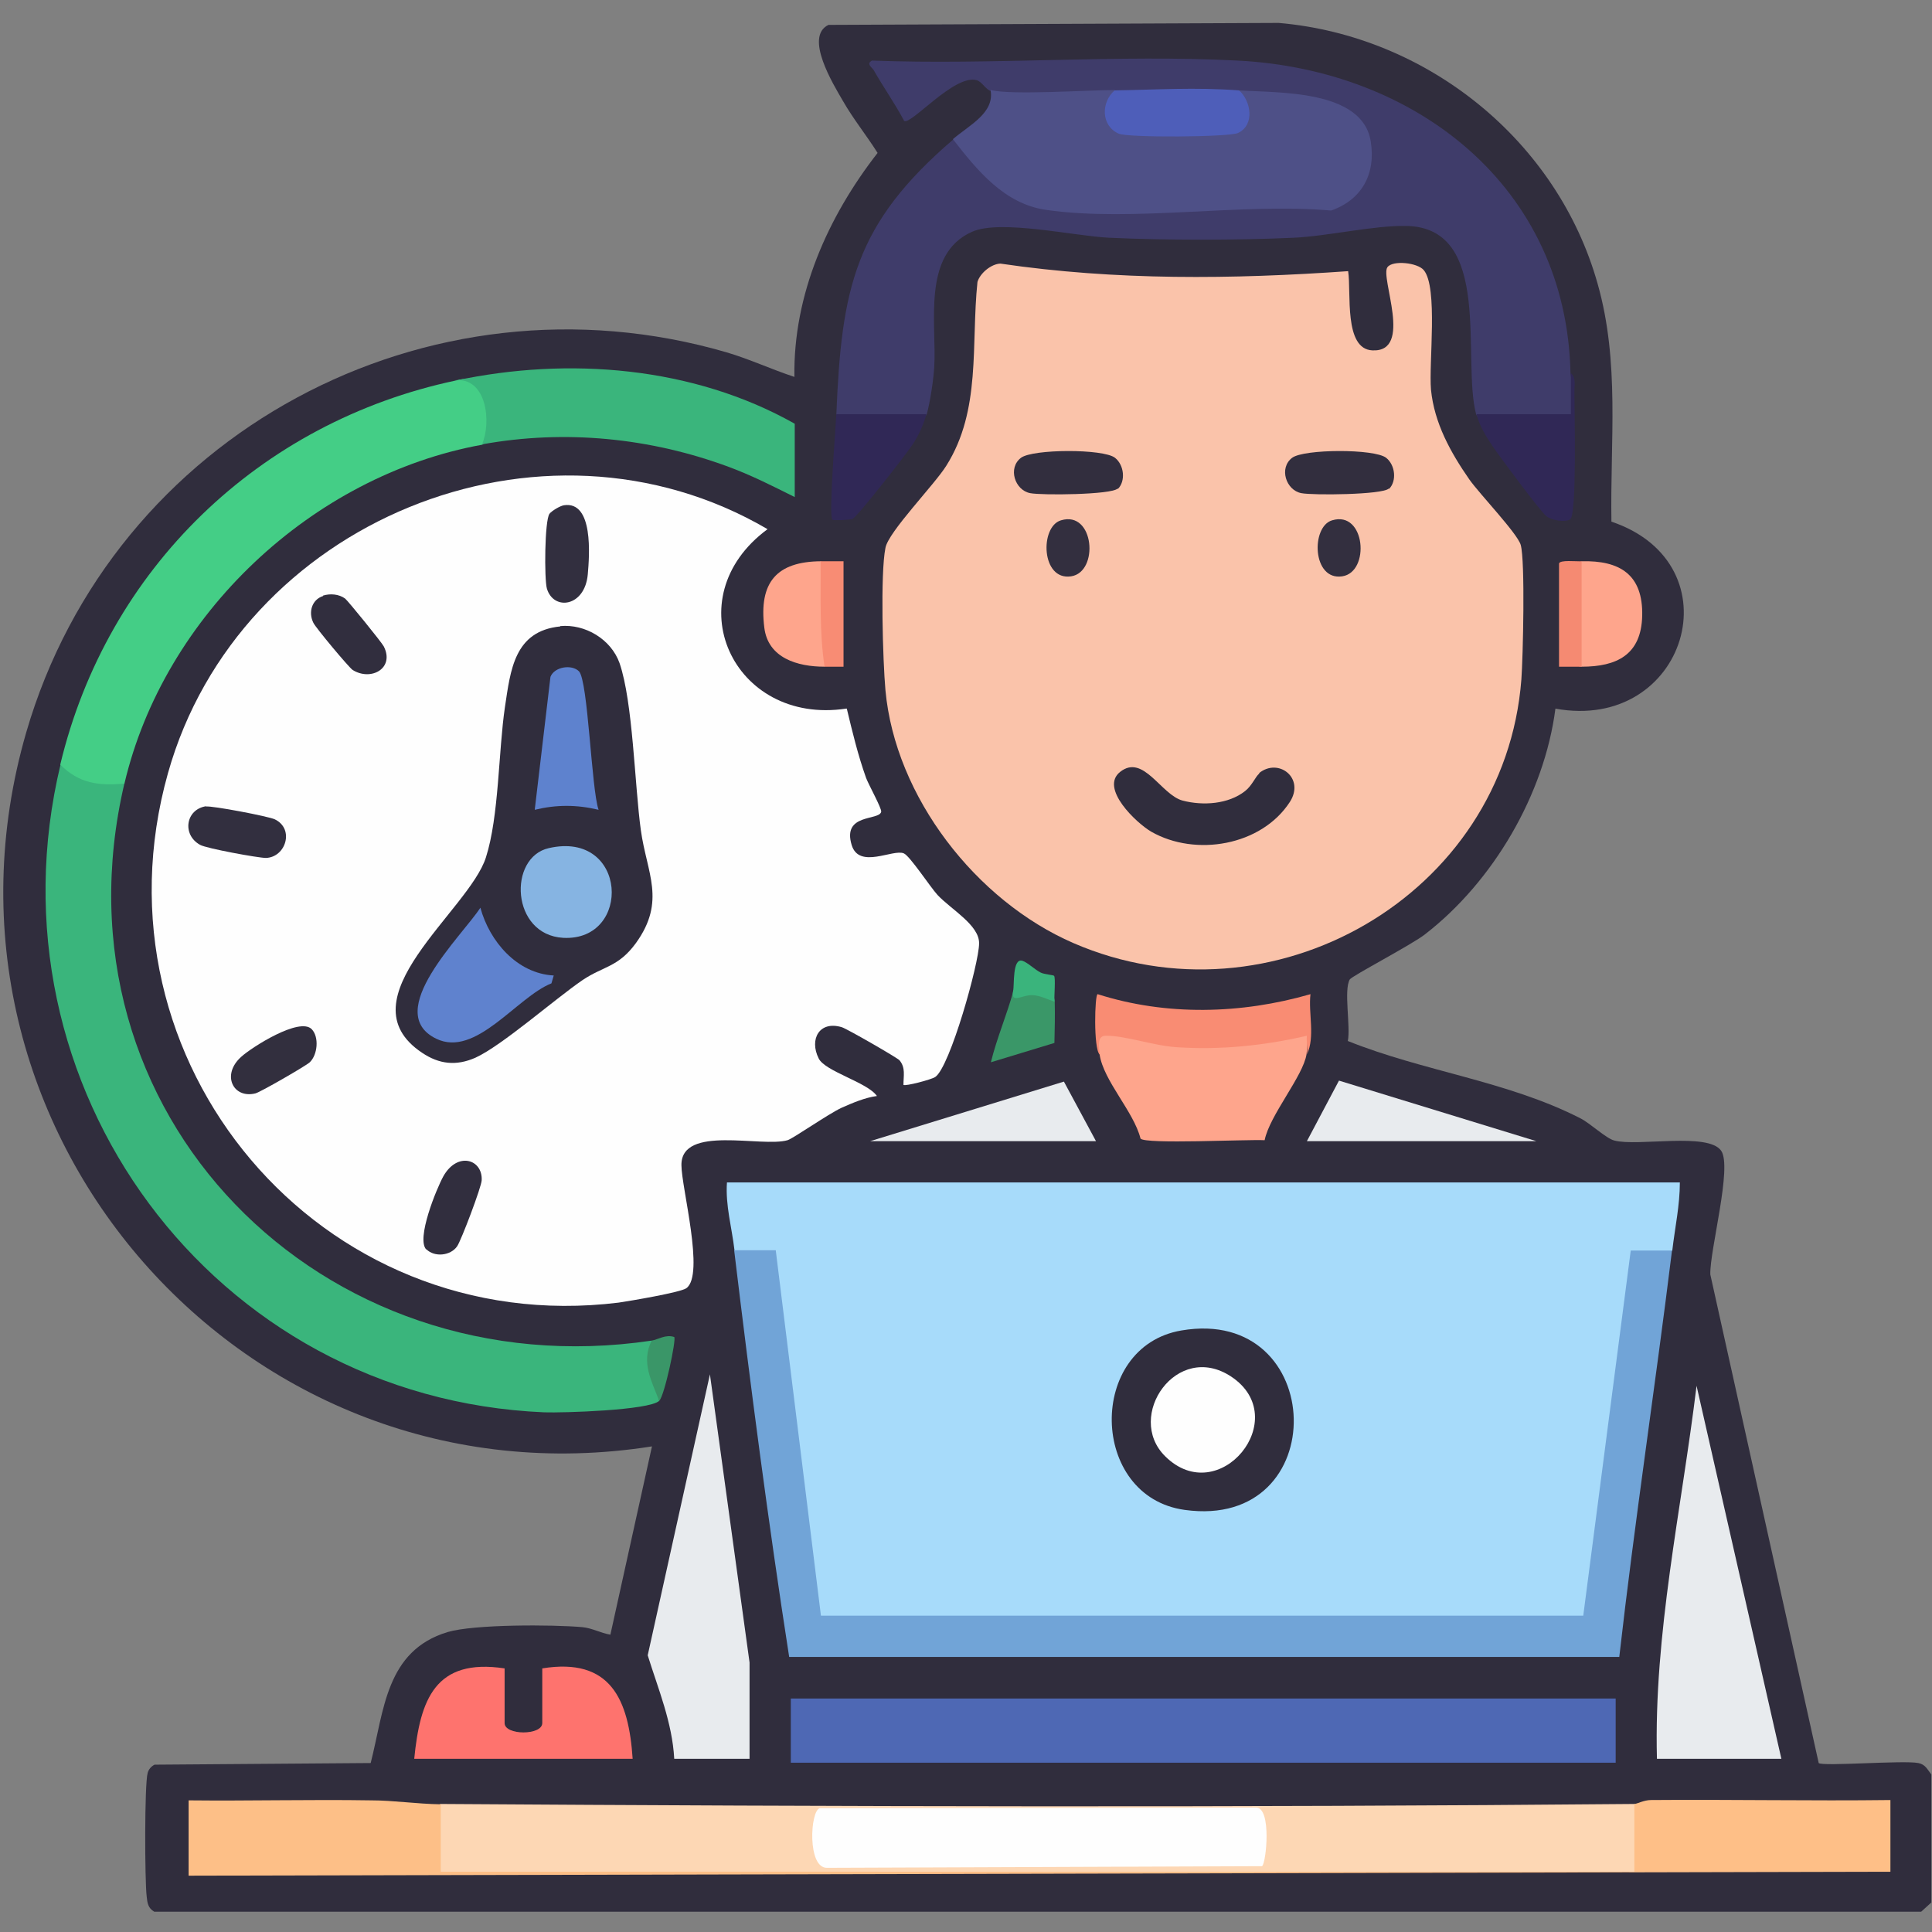 <svg xmlns="http://www.w3.org/2000/svg" id="Layer_1" data-name="Layer 1" viewBox="0 0 59 59"><rect x="0" y="0" width="59" height="59" fill="#808080" stroke="none"/><defs><style>      .cls-1 {        fill: #71a4d7;      }      .cls-2 {        fill: #3f3c6a;      }      .cls-3 {        fill: #4e5087;      }      .cls-4 {        fill: #5e82ce;      }      .cls-5 {        fill: #fdd7b4;      }      .cls-6 {        fill: #5f82ce;      }      .cls-7 {        fill: #322e3e;      }      .cls-8 {        fill: #322f3e;      }      .cls-9 {        fill: #302d3d;      }      .cls-10 {        fill: #f58a72;      }      .cls-11 {        fill: #fac3aa;      }      .cls-12 {        fill: #3ab47c;      }      .cls-13 {        fill: #302856;      }      .cls-14 {        fill: #44ce86;      }      .cls-15 {        fill: #86b4e2;      }      .cls-16 {        fill: #febf87;      }      .cls-17 {        fill: #322f3f;      }      .cls-18 {        fill: #a7dbfa;      }      .cls-19 {        fill: #fea58c;      }      .cls-20 {        fill: #fdbf87;      }      .cls-21 {        fill: #3a9668;      }      .cls-22 {        fill: #4e5eb9;      }      .cls-23 {        fill: #f98c73;      }      .cls-24 {        fill: #4e68b4;      }      .cls-25 {        fill: #3ab57c;      }      .cls-26 {        fill: #332f3f;      }      .cls-27 {        fill: #f88c74;      }      .cls-28 {        fill: #fefefe;      }      .cls-29 {        fill: #3a9768;      }      .cls-30 {        fill: #fe736e;      }      .cls-31 {        fill: #312e3e;      }      .cls-32 {        fill: #e8ebee;      }    </style></defs><path class="cls-9" d="M59,58.08l-.33.3H4.71c-.19-.11-.21-.27-.23-.46-.06-.47-.07-3.44.03-3.78.03-.11.11-.2.21-.25l6.6-.05c.41-1.6.46-3.43,2.35-4,.81-.24,3.21-.23,4.11-.15.31.03.56.18.86.23l1.27-5.75C7.49,46.13-2.71,34.49.8,22.37c2.65-9.13,12.26-14.27,21.39-11.61.71.21,1.37.52,2.07.75-.04-2.51,1.02-4.89,2.54-6.84-.34-.54-.74-1.03-1.06-1.59-.29-.5-1.19-1.96-.44-2.32l13.75-.06c4.53.39,8.51,3.59,9.74,7.97.68,2.4.38,4.79.42,7.26,3.85,1.3,2.28,6.44-1.71,5.71-.34,2.62-1.9,5.28-3.98,6.89-.39.31-2.23,1.27-2.3,1.38-.19.32.03,1.45-.06,1.88,2.31.93,4.87,1.22,7.1,2.36.3.15.79.62,1.04.68.72.19,2.86-.26,3.26.31.35.49-.35,3.04-.33,3.78l3.31,14.92c.11.11,2.59-.09,3.04,0,.22.04.28.2.4.35v3.91Z"></path><path class="cls-28" d="M25.86,21.64c.17.71.34,1.42.59,2.12.08.21.48.93.46,1.03-.06.28-1.2.04-.9,1.02.23.74,1.26.11,1.59.25.18.07.81,1.03,1.03,1.27.41.44,1.28.92,1.27,1.48,0,.6-.89,3.78-1.34,4.08-.12.08-.92.29-.97.24,0-.28.07-.52-.12-.75-.07-.08-1.6-.96-1.76-1.01-.69-.21-1,.37-.71.95.19.4,1.49.73,1.78,1.15-.37.05-.74.21-1.08.36-.41.19-1.48.94-1.65.99-.79.23-3.25-.48-3.24.76,0,.69.72,3.35.15,3.76-.18.13-1.73.39-2.07.44-9.11,1.12-16.24-7.36-13.76-16.17,2.16-7.68,11.39-11.5,18.31-7.45-2.85,2.1-1.06,6,2.4,5.48Z"></path><path class="cls-11" d="M41.17,8.28c.1.65-.14,2.38.74,2.42,1.26.06.23-2.23.46-2.54.16-.22.92-.14,1.11.09.44.53.15,2.83.22,3.65.1,1.02.6,1.92,1.17,2.74.3.43,1.47,1.65,1.57,2,.14.49.07,3.44.02,4.11-.51,6.61-7.64,10.67-13.68,8.05-2.97-1.29-5.44-4.46-5.74-7.72-.08-.89-.16-3.56,0-4.35.09-.49,1.5-1.93,1.86-2.51,1.07-1.7.75-3.69.95-5.61.08-.27.42-.55.7-.56,3.53.52,7.08.48,10.63.23Z"></path><path class="cls-18" d="M22.43,38.18c-.08-.69-.28-1.37-.23-2.07h29.1c0,.7-.15,1.38-.23,2.07-.16.24-.52.33-1.06.25l-1.41,10.8c-.02.19-.15.3-.33.34h-23.06c-.19,0-.31-.11-.38-.28l-1.34-10.86c-.52.08-.87,0-1.06-.24Z"></path><path class="cls-2" d="M47.96,11.39c.05.29.15,1.31.02,1.44-.09.1-2.47.11-2.66.06-.12-.03-.17-.12-.24-.23-.45-1.69.53-5.71-2.13-5.76-1-.02-2.38.31-3.44.36-1.75.08-3.9.08-5.64,0-1.06-.05-3.33-.57-4.19-.18-1.54.69-1.07,2.81-1.15,4.14-.03.42-.12,1.03-.23,1.44l-.2.23h-2.39l-.17-.23c.16-3.87.56-5.82,3.57-8.4l.3.02c1.26,1.85,2.46,2.03,4.63,2.04,2.2-.12,4.39-.16,6.59-.1,2.77-2.03-.28-3.46-2.48-3.2l-.3-.25-.38.21-3.05.02-.36-.22-.31.24c-.31.11-3.3.11-3.42-.07-.03-.05-.05-.11-.07-.17-.15-.04-.27-.28-.43-.33-.68-.2-2.02,1.39-2.22,1.24-.28-.53-.63-1.02-.93-1.55-.05-.08-.24-.19-.05-.29,3.68.14,7.5-.19,11.16,0,5.43.27,10.05,3.84,10.17,9.55Z"></path><path class="cls-1" d="M22.43,38.18h1.26s1.38,11.16,1.38,11.16h23.28s1.45-11.15,1.45-11.15h1.26c-.51,4.14-1.14,8.27-1.61,12.41h-25.35c-.64-4.11-1.18-8.27-1.68-12.42Z"></path><path class="cls-25" d="M3.8,23.92c-2.37,10.1,6.03,18.52,16.1,17.02l.16.21c-.02.54,0,1.08.07,1.63-.31.29-2.95.37-3.51.35-10.13-.43-17.13-9.97-14.77-19.79.28-.01.59.09.93.3.45,0,.8.09,1.03.28Z"></path><path class="cls-5" d="M49.91,55.09c.06,0,.11,0,.15.03.09.07.22,2.02-.15,2.04-12.2.03-24.42.04-36.59.03-.13,0-.12-1.74-.1-1.94l.23-.16c12.13.08,24.31.11,36.46,0Z"></path><rect class="cls-24" x="24.15" y="51.87" width="25.19" height="1.96"></rect><path class="cls-14" d="M13.92,11.62c1.14-.36,1.57,1.46.81,1.96-5.2.94-9.72,5.2-10.93,10.35-.79.07-1.38,0-1.96-.58,1.43-5.98,6.08-10.46,12.08-11.73Z"></path><path class="cls-3" d="M34.04,2.76c.06.07.1.16.07.26-.25.68-.2.75.51.89.41.08,3.11.08,3.24-.19.02-.32.01-.64-.02-.96,1.19.08,3.77-.03,4.02,1.56.16.99-.27,1.78-1.21,2.11-2.71-.24-6.07.36-8.7-.02-1.28-.18-2.11-1.21-2.85-2.16.5-.43,1.28-.8,1.15-1.5.66.16,2.95,0,3.8,0Z"></path><path class="cls-32" d="M54.4,53.71h-3.8c-.1-3.83.75-7.6,1.21-11.39l2.59,11.39Z"></path><path class="cls-20" d="M13.46,55.09v2.07c12.15-.01,24.31.01,36.46,0,2.6-.29,5.22-.28,7.82,0l-51.98.12v-2.3c1.86.02,3.72-.03,5.58,0,.67,0,1.39.11,2.12.12Z"></path><path class="cls-32" d="M22.89,53.71h-2.3c-.06-1.11-.49-2.13-.81-3.16l1.9-8.58,1.21,8.8v2.93Z"></path><path class="cls-25" d="M13.92,11.62c3.44-.73,7.25-.43,10.35,1.32v2.24c-.66-.33-1.31-.66-2.01-.92-2.4-.89-5-1.15-7.54-.69.29-.67.15-2.04-.81-1.96Z"></path><path class="cls-16" d="M49.91,55.09c.08,0,.29-.12.51-.12,2.44-.02,4.88.03,7.31,0v2.19c-2.61,0-5.22,0-7.82,0v-2.07Z"></path><path class="cls-19" d="M33.58,32.2c-.1-.31-.16-.83.25-.81,2.05.49,4.03.43,6.13.08l-.06.72c-.1.67-1.13,1.87-1.28,2.63-.51-.03-3.65.13-3.79-.05-.21-.83-1.13-1.76-1.25-2.57Z"></path><path class="cls-30" d="M15.41,50.95v1.67c0,.38,1.15.38,1.15,0v-1.67c2.09-.34,2.64.95,2.76,2.76h-6.67c.18-1.81.64-3.08,2.76-2.76Z"></path><path class="cls-23" d="M33.58,32.2c-.19-.17-.15-1.84-.06-1.84,2.1.67,4.39.61,6.5,0-.07.58.15,1.3-.11,1.84.03-.18-.02-.39,0-.57-1.29.3-2.64.44-3.97.35-.7-.04-1.58-.36-2.18-.35-.27,0-.2.37-.17.58Z"></path><polygon class="cls-32" points="39.91 34.85 40.89 33 46.92 34.85 39.91 34.85"></polygon><polygon class="cls-32" points="33.47 34.85 26.57 34.85 32.49 33.03 33.47 34.85"></polygon><path class="cls-13" d="M47.96,11.39c.19.12.11.44.12.63,0,.53.08,3.71-.13,3.84-.16.1-.57.03-.73-.1-.18-.14-1.45-1.85-1.65-2.15s-.39-.61-.48-.96h2.88c0-.42,0-.84,0-1.27Z"></path><path class="cls-13" d="M28.29,12.65c-.09.33-.23.63-.41.91s-1.71,2.24-1.85,2.29c-.11.03-.59.05-.61.02-.12-.11.1-2.78.12-3.22h2.76Z"></path><path class="cls-19" d="M48.3,20.36c-.09-.01-.22-.04-.23-.1-.03-.33-.05-2.79,0-2.95l.23-.17c1.16-.03,1.88.4,1.85,1.67-.03,1.19-.78,1.55-1.85,1.55Z"></path><path class="cls-19" d="M25.07,17.14c.24.54.32,1.17.23,1.89.1.5.06.95-.12,1.33-.82,0-1.73-.26-1.84-1.2-.17-1.38.38-2.01,1.73-2.02Z"></path><path class="cls-29" d="M30.94,30.25l.21.08c-.13-.28,1.09-.23,1.06.27.01.42,0,.84-.01,1.25l-1.94.59c.18-.74.49-1.45.69-2.19Z"></path><path class="cls-10" d="M48.3,17.14v3.22c-.23,0-.46,0-.69,0v-3.15c.02-.12.53-.06.69-.07Z"></path><path class="cls-27" d="M25.07,17.14c.23,0,.46,0,.69,0v3.22c-.19,0-.38,0-.58,0-.16-1.07-.11-2.14-.12-3.22Z"></path><path class="cls-12" d="M30.94,30.25c.04-.15-.03-1,.28-.91.16.05.38.27.56.36.12.06.38.07.41.1.05.06,0,.62.01.79-.2-.07-.45-.19-.66-.2-.32-.02-.68.29-.6-.14Z"></path><path class="cls-21" d="M19.9,40.94c.19-.03.43-.2.69-.11.07.07-.3,1.81-.46,1.95-.23-.61-.56-1.17-.23-1.84Z"></path><path class="cls-9" d="M17.11,19.12c.76-.07,1.55.4,1.81,1.13.41,1.19.46,3.72.65,5.1.18,1.31.78,2.16-.15,3.45-.54.74-.99.7-1.63,1.13-.86.59-2.46,2-3.27,2.37-.59.26-1.11.2-1.63-.15-2.46-1.64,1.44-4.34,1.95-5.97.4-1.25.38-3.24.58-4.59.17-1.12.28-2.32,1.69-2.46Z"></path><path class="cls-17" d="M6.29,24.63c.18-.03,1.91.3,2.1.39.61.29.34,1.16-.27,1.18-.23,0-1.82-.29-2.01-.4-.56-.31-.44-1.09.19-1.18Z"></path><path class="cls-17" d="M17.22,15.43c.91-.14.78,1.54.73,2.11-.09,1-1.05,1.12-1.25.43-.08-.29-.07-2.07.08-2.28.07-.09.32-.24.44-.26Z"></path><path class="cls-8" d="M9.52,31.43c.23.24.18.78-.06,1.01-.1.1-1.52.92-1.66.95-.68.17-1.05-.57-.43-1.12.32-.29,1.78-1.22,2.15-.84Z"></path><path class="cls-31" d="M13.02,38.16c-.32-.32.31-1.86.52-2.24.43-.76,1.2-.52,1.17.12,0,.19-.63,1.85-.75,2.02-.2.29-.69.34-.94.09Z"></path><path class="cls-31" d="M9.86,18.19c.22-.07.49-.05.68.09.08.06,1.12,1.34,1.18,1.46.34.67-.39,1.07-.95.72-.11-.07-1.13-1.29-1.2-1.44-.16-.32-.05-.71.3-.82Z"></path><path class="cls-9" d="M38.45,23.61c.59-.48,1.41.15.94.88-.87,1.34-2.88,1.68-4.23.91-.45-.26-1.59-1.33-.95-1.83.71-.56,1.25.71,1.91.88.62.16,1.39.11,1.9-.29.22-.17.32-.45.44-.54Z"></path><path class="cls-7" d="M34.13,14.92c-.19.19-2.32.21-2.67.14-.47-.09-.69-.77-.28-1.08.36-.27,2.51-.28,2.87,0,.28.22.33.71.09.95Z"></path><path class="cls-7" d="M42.41,14.92c-.19.19-2.32.21-2.67.14-.47-.09-.69-.77-.28-1.08.36-.27,2.51-.28,2.87,0,.28.22.33.71.09.95Z"></path><path class="cls-26" d="M40.68,15.89c1.02-.31,1.17,1.58.31,1.71-.92.14-.96-1.52-.31-1.71Z"></path><path class="cls-26" d="M32.4,15.89c1.02-.31,1.17,1.58.31,1.71-.92.14-.96-1.52-.31-1.71Z"></path><path class="cls-9" d="M36.08,40.63c4.46-.76,4.65,6.11.1,5.48-2.92-.4-2.99-4.99-.1-5.48Z"></path><path class="cls-22" d="M37.84,2.76c.36.32.49,1.05-.03,1.3-.27.13-3.38.15-3.65.02-.54-.24-.54-.96-.12-1.32,1.35-.02,2.41-.1,3.8,0Z"></path><path class="cls-28" d="M25.03,55.22l13.33-.02c.48,0,.31,1.7.18,1.79l-13.29.05c-.6,0-.51-1.73-.22-1.82Z"></path><path class="cls-6" d="M16.91,29.79l-.07.24c-1.06.42-2.31,2.28-3.52,1.69-1.66-.81.8-3.15,1.35-4,.28,1.03,1.12,2.01,2.24,2.07Z"></path><path class="cls-15" d="M16.76,25.9c2.41-.55,2.55,2.85.44,2.74-1.6-.09-1.69-2.46-.44-2.74Z"></path><path class="cls-4" d="M17.68,20.5c.28.28.38,3.61.6,4.23-.67-.16-1.29-.16-1.95,0l.48-4.06c.12-.31.65-.39.87-.17Z"></path><path class="cls-28" d="M35.58,44.47c-1.23-1.22.36-3.53,2.02-2.43,1.91,1.27-.37,4.07-2.02,2.43Z"></path></svg>